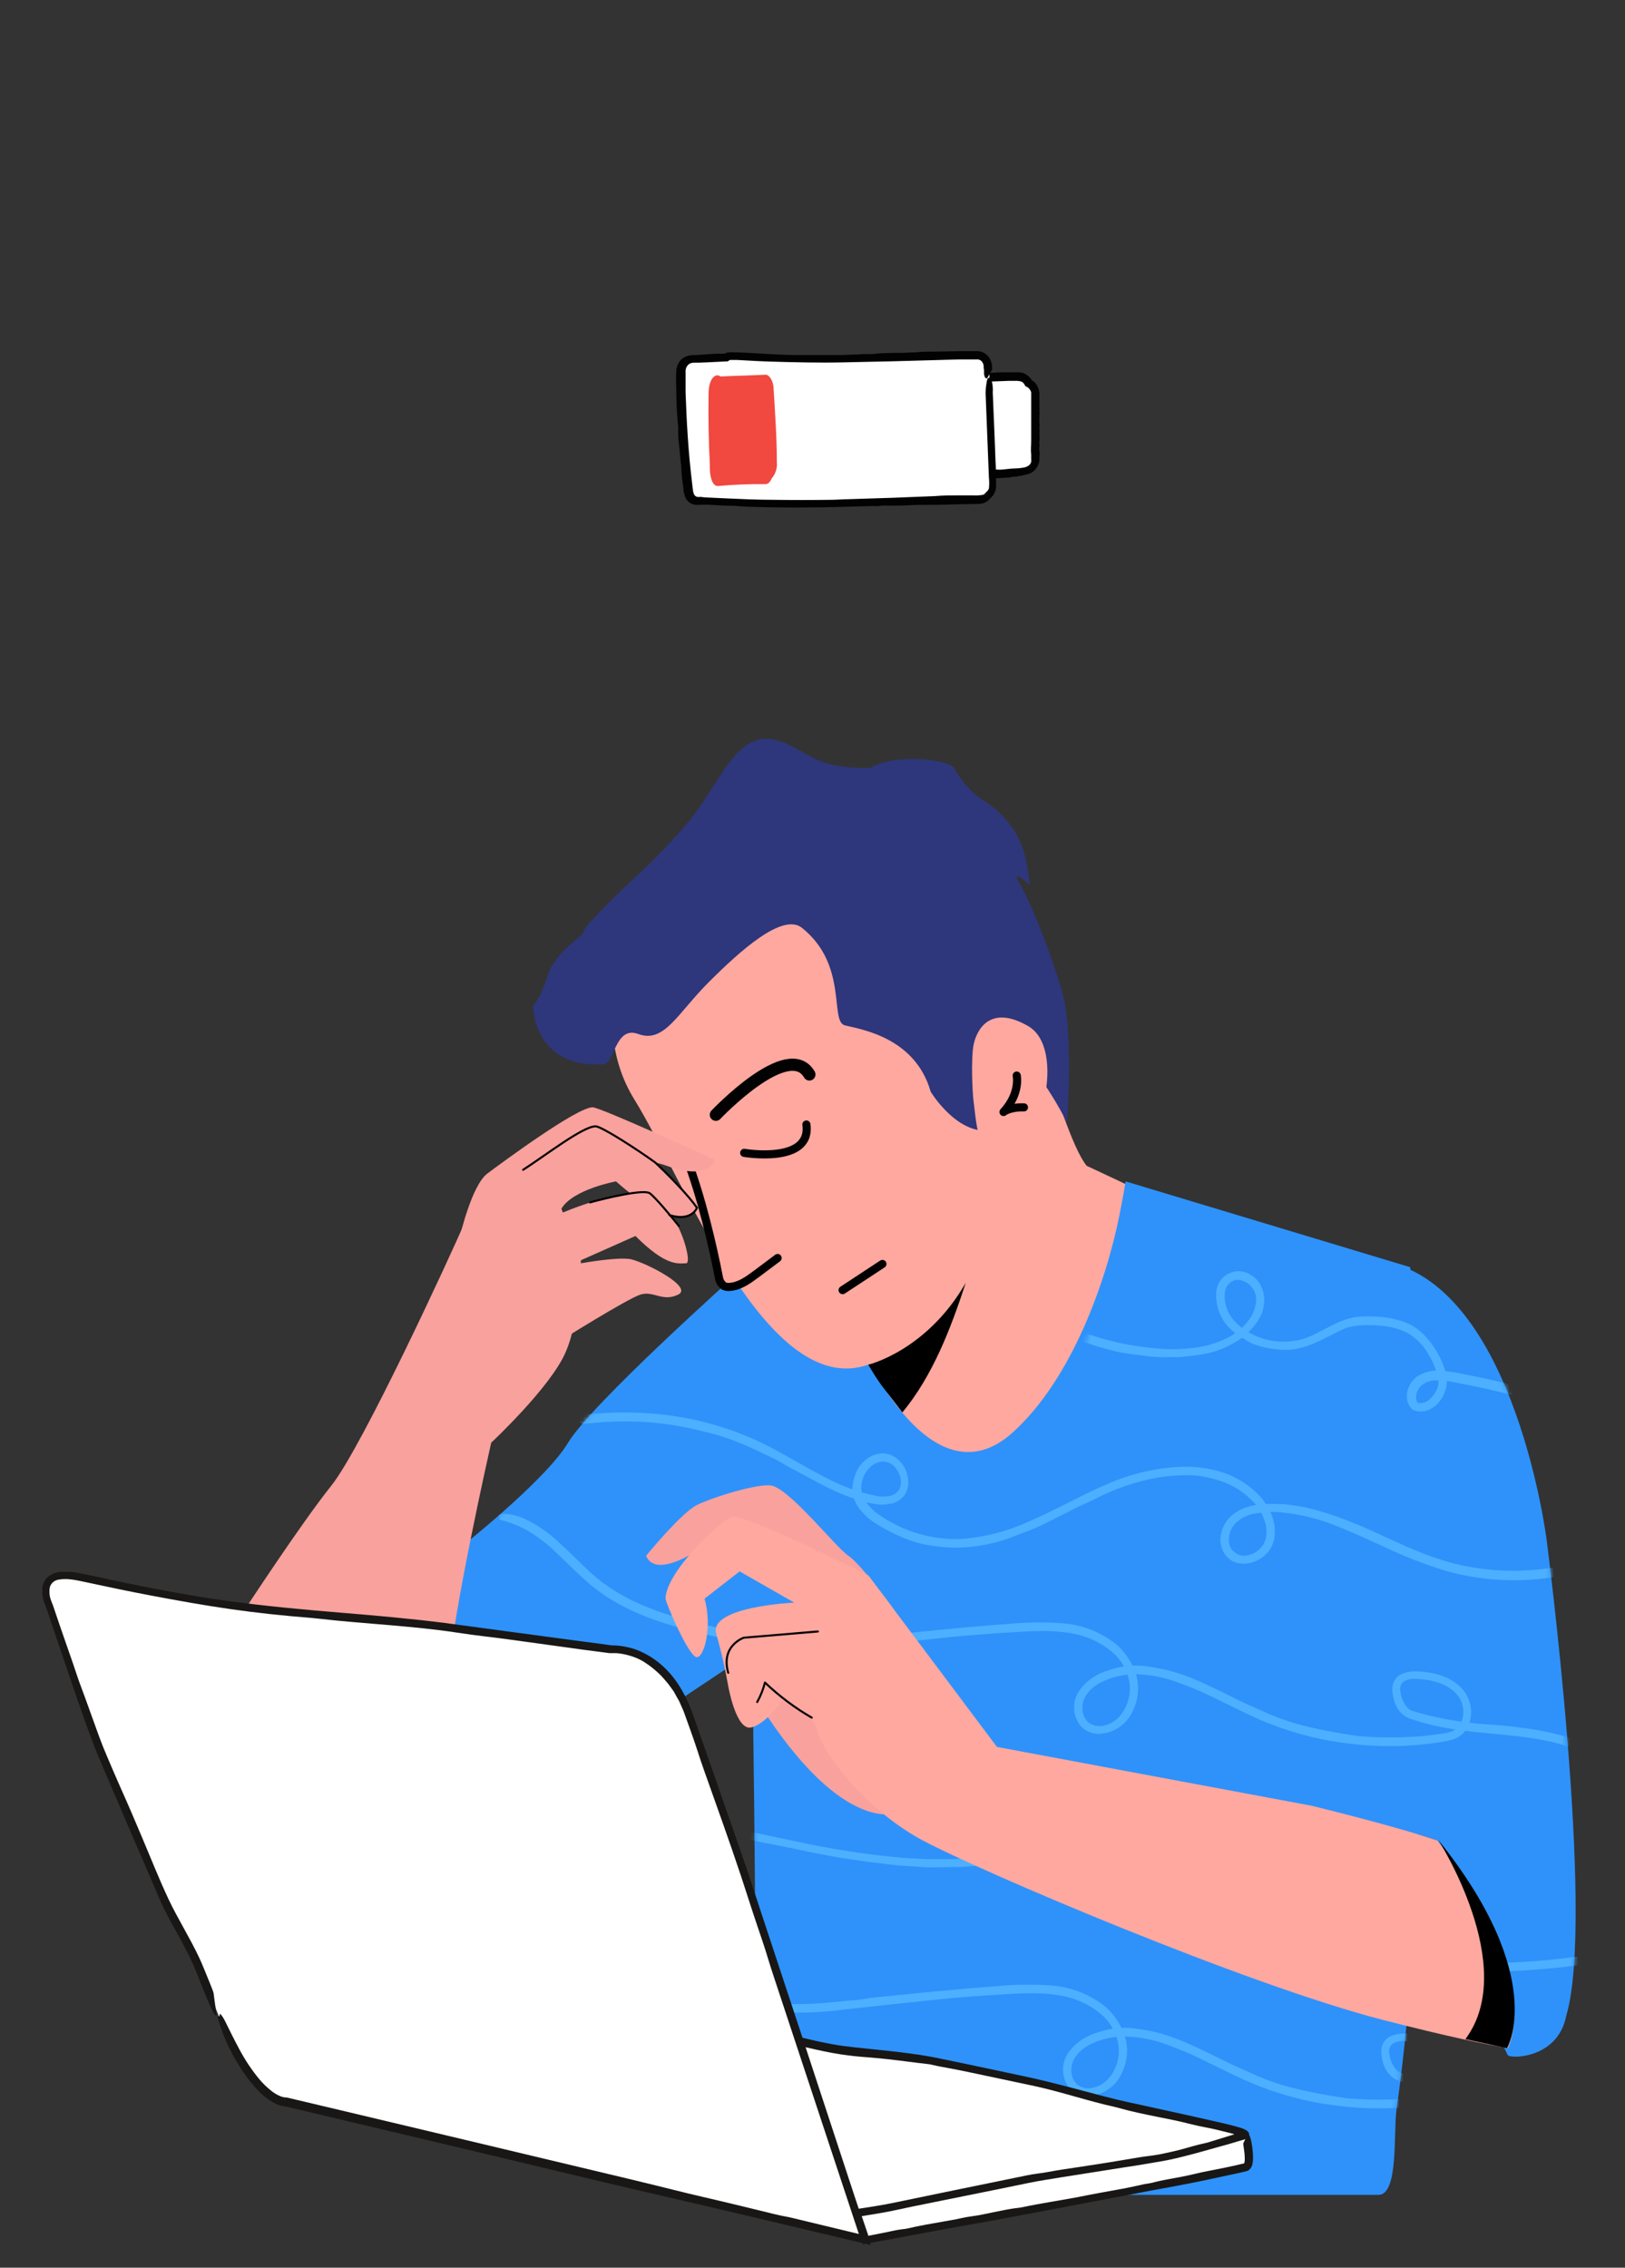 <svg width="400" height="558" viewBox="0 0 400 558" fill="none" xmlns="http://www.w3.org/2000/svg">
<rect x="0" y="0" width="400" height="558" fill="#333333" stroke="none"/>
<path d="M267.478 286.862L281.797 293.58L262.584 390.145H228.437L198.735 333.033L267.478 286.862Z" fill="#FFA89F"/>
<path d="M277.074 290.701C277.074 290.701 276.579 293.893 275.56 298.987C272.329 315.15 263.895 339.285 249.3 352.465C229.147 370.699 212.122 331.488 212.122 331.488L181.105 313.734C181.105 313.734 145.596 345.404 139.838 355.001C134.08 364.598 112.006 381.872 112.006 381.872L110.087 430.817C110.087 430.817 96.651 452.89 82.256 453.85C84.822 456.144 87.955 457.71 91.33 458.385C94.705 459.06 98.199 458.819 101.45 457.689C112.966 453.85 142.717 434.656 145.596 432.736C148.475 430.817 185.127 406.388 185.127 406.388C185.127 406.388 187.046 518.97 185.127 540.083C185.127 540.083 320.159 540.083 339.322 540.083C344.329 540.083 342.966 524.606 343.752 519.138C354.999 440.9 347.132 311.815 347.132 311.815L286.735 293.613L277.074 290.701Z" fill="#2E92FA"/>
<path d="M303.946 389.55C303.946 389.55 299.147 309.895 335.616 309.895C372.084 309.895 380.722 378.993 380.722 378.993C380.722 378.993 392.8 471.899 385.52 496.076C383.441 506.659 371.627 506.659 371.125 505.673C361.28 486.347 380.767 491.062 353.85 452.89C339.455 448.091 314.503 442.333 314.503 442.333C314.503 442.333 307.785 421.22 303.946 389.55Z" fill="#2E92FA"/>
<mask id="mask0" style="mask-type:alpha" maskUnits="userSpaceOnUse" x="82" y="290" width="306" height="251">
<path d="M277.074 290.701C277.074 290.701 275.594 293.193 275.106 301.215C271.575 318.198 263.2 351.036 249.243 363.638C229.09 381.872 212.122 331.488 212.122 331.488L181.105 313.734C181.105 313.734 145.596 345.404 139.838 355.001C134.08 364.598 112.006 381.872 112.006 381.872L110.087 430.817C110.087 430.817 96.651 452.89 82.256 453.85C84.822 456.144 87.955 457.71 91.33 458.385C94.705 459.06 98.199 458.819 101.45 457.689C112.966 453.85 142.717 434.656 145.596 432.736C148.475 430.817 187.803 403.714 187.803 403.714C187.803 403.714 184.818 487.774 182.899 508.888C182.899 508.888 226.641 538.472 257.322 539.637C304.253 541.42 340.659 539.637 340.659 539.637L356.256 424.66L347.132 311.815L286.289 293.478L277.074 290.701Z" fill="#2E92FA"/>
<path d="M303.946 389.55C303.946 389.55 299.147 309.895 335.616 309.895C372.084 309.895 380.722 378.993 380.722 378.993C380.722 378.993 392.238 481.681 385.52 496.076C378.802 510.472 371.125 505.673 371.125 505.673C371.125 505.673 368.246 457.688 353.85 452.89C339.455 448.091 314.503 442.333 314.503 442.333C314.503 442.333 307.785 421.22 303.946 389.55Z" fill="#2E92FA"/>
</mask>
<g mask="url(#mask0)">
<path d="M398.956 381.856C398.9 381.722 398.865 381.579 398.851 381.434C398.851 381.184 397.517 381.578 396.106 382C395.242 382.192 394.091 382.624 391.836 383.363C381.683 386.77 370.81 387.432 360.319 385.282C354.033 383.987 348.006 381.443 342.152 378.718C338.985 377.259 335.674 375.743 332.795 374.601C330.241 373.559 327.637 372.646 324.993 371.866C322.331 371.063 319.6 370.514 316.835 370.225L315.664 370.1H314.494C313.707 370.1 312.929 370.013 312.133 370.052C310.51 370.069 308.897 370.298 307.334 370.733C305.696 371.177 304.187 372.003 302.929 373.142C301.653 374.358 300.805 375.953 300.511 377.691C300.298 378.894 300.42 380.133 300.866 381.271C301.333 382.512 302.242 383.537 303.419 384.15C304.515 384.692 305.748 384.893 306.96 384.726C308.123 384.579 309.24 384.179 310.232 383.555C311.24 382.935 312.091 382.091 312.718 381.088C313.314 380.07 313.677 378.933 313.783 377.758C313.943 375.498 313.432 373.242 312.315 371.271C311.796 370.304 311.179 369.394 310.472 368.555C309.751 367.744 308.975 366.984 308.15 366.28C305.722 364.274 302.896 362.805 299.858 361.971C296.863 361.164 293.764 360.815 290.664 360.935C284.537 361.205 278.512 362.601 272.891 365.052C271.749 365.541 270.607 366.011 269.503 366.549C264.138 369.082 258.946 371.904 253.639 374.226C248.408 376.668 242.788 378.172 237.036 378.67C232.244 378.919 227.455 378.117 223.006 376.319C220.794 375.426 218.683 374.3 216.71 372.96C214.784 371.782 213.264 370.044 212.353 367.979C211.943 366.81 211.906 365.542 212.247 364.351C212.556 363.126 213.193 362.007 214.09 361.117C214.911 360.253 216.029 359.732 217.219 359.658C217.777 359.63 218.335 359.728 218.85 359.945C219.366 360.163 219.825 360.495 220.194 360.916C221.595 362.336 222.238 364.821 221.384 366.424C221.158 366.827 220.851 367.179 220.483 367.458C220.115 367.737 219.693 367.937 219.244 368.046C218.197 368.298 217.11 368.337 216.048 368.161C211.341 367.236 206.808 365.581 202.612 363.257C196.758 360.253 191.096 356.539 184.762 353.795C176.529 350.259 167.739 348.199 158.792 347.71C154.333 347.456 149.862 347.533 145.414 347.94C143.738 347.989 142.079 348.287 140.491 348.823C140.059 349.102 140.001 349.332 140.491 349.457C141.451 349.697 142.41 349.936 143.159 350.215C143.658 350.407 143.514 350.397 147.122 350.032L148.927 349.898C152.123 349.727 155.327 349.727 158.523 349.898C161.746 350.089 164.952 350.493 168.12 351.107C170.606 351.606 173.226 352.23 175.414 352.796C176.278 352.998 177.103 353.276 177.929 353.535C178.754 353.795 179.589 354.092 180.433 354.418C184.09 355.762 187.756 357.614 190.99 359.169C191.22 359.274 191.844 359.62 192.094 359.774C193.552 360.676 194.886 361.347 196.259 362.096L201.873 365.1C204.616 366.577 207.476 367.826 210.424 368.833C211.923 369.324 213.452 369.718 215.002 370.013C216.638 370.367 218.337 370.308 219.944 369.841C221.063 369.482 222.035 368.772 222.718 367.816C223.336 366.84 223.638 365.697 223.581 364.543C223.546 363.439 223.271 362.356 222.773 361.37C222.276 360.383 221.569 359.518 220.702 358.833C219.79 358.107 218.671 357.69 217.507 357.643C216.366 357.617 215.238 357.888 214.234 358.43C212.295 359.542 210.876 361.378 210.29 363.535C210.158 363.99 210.053 364.451 209.973 364.917C209.78 365.867 209.78 366.846 209.973 367.796C210.072 368.294 210.214 368.782 210.395 369.255C210.589 369.715 210.82 370.158 211.086 370.58C212.153 372.182 213.534 373.55 215.146 374.601C217.909 376.416 220.875 377.901 223.984 379.025C225.422 379.555 226.907 379.947 228.418 380.196C230.614 380.587 232.838 380.802 235.069 380.839C240.343 380.814 245.561 379.751 250.424 377.71C251.029 377.47 251.547 377.278 251.998 377.125C254.052 376.389 256.052 375.514 257.987 374.505C260.059 373.439 262.046 372.509 263.812 371.568C266.038 370.397 267.334 369.946 269.273 368.986C274.098 366.455 279.273 364.653 284.628 363.641C287.663 363.117 290.745 362.918 293.822 363.046C294.79 363.099 295.752 363.228 296.701 363.43C297.536 363.679 298.62 363.804 299.58 364.159C301.42 364.687 303.177 365.468 304.801 366.482L305.962 367.307L306.547 367.729L307.065 368.209L308.121 369.169C308.459 369.501 308.779 369.85 309.081 370.215C310.264 371.638 311.107 373.312 311.547 375.109C311.754 375.973 311.809 376.866 311.71 377.749C311.636 378.594 311.37 379.411 310.933 380.138C310.43 380.905 309.757 381.545 308.966 382.009C308.176 382.474 307.289 382.75 306.375 382.816C305.496 382.83 304.639 382.542 303.946 382C303.612 381.755 303.32 381.457 303.083 381.117C302.862 380.759 302.694 380.371 302.584 379.965C302.413 379.066 302.456 378.138 302.709 377.258C302.962 376.378 303.419 375.57 304.042 374.898C305.447 373.538 307.249 372.66 309.186 372.393C309.839 372.269 310.847 372.192 311.202 372.125C312.437 371.959 313.69 371.959 314.925 372.125C315.559 372.125 316.221 372.269 316.845 372.326C317.469 372.384 318.179 372.47 318.764 372.605C321.71 373.087 324.602 373.852 327.401 374.889C331.528 376.434 335.684 378.334 339.878 380.234C345.164 382.802 350.645 384.949 356.269 386.655C363.038 388.497 370.068 389.188 377.066 388.699C379.94 388.481 382.796 388.074 385.617 387.48C388.426 386.869 391.193 386.073 393.899 385.1C397.565 383.727 398.256 383.267 398.956 382.701C399.657 382.134 399.206 382 398.956 381.856Z" fill="#4DAFFF"/>
<path d="M381.538 344.512C381.584 344.374 381.639 344.24 381.701 344.109C381.826 343.917 381.135 343.514 380.387 343.101C379.626 342.706 378.821 342.407 377.987 342.208C372.12 340.635 366.209 339.272 360.252 338.12C358.413 337.721 356.551 337.443 354.676 337.285C352.587 337.08 350.491 337.606 348.745 338.773C347.806 339.504 347.085 340.481 346.663 341.594C346.229 342.69 346.175 343.9 346.509 345.03C346.669 345.518 346.916 345.974 347.239 346.374C347.632 347.084 348.525 347.141 348.88 347.266C349.833 347.413 350.809 347.296 351.701 346.93C353.32 346.175 354.614 344.864 355.348 343.235C355.76 342.357 356.023 341.417 356.125 340.452C356.125 340.203 356.125 339.963 356.125 339.713V338.965C356.063 338.48 355.96 338.002 355.818 337.535C355.314 335.827 354.605 334.187 353.707 332.65C353.085 331.591 352.376 330.586 351.586 329.646C350.818 328.696 349.942 327.839 348.976 327.093C347.986 326.352 346.898 325.755 345.741 325.318C343.486 324.51 341.12 324.057 338.726 323.974C337.862 323.926 337.008 323.917 336.154 323.926L334.868 323.974C334.415 323.998 333.963 324.046 333.515 324.118C331.773 324.438 330.086 325.007 328.505 325.807C325.425 327.304 322.661 329.118 319.599 329.761C318.967 329.901 318.325 329.997 317.68 330.049C314.583 330.377 311.455 329.845 308.64 328.514C307.248 327.856 305.956 327.007 304.801 325.99L303.975 325.193C303.726 324.928 303.492 324.649 303.275 324.358C302.841 323.76 302.475 323.116 302.181 322.439C301.689 321.306 301.438 320.084 301.442 318.849C301.446 318.273 301.536 317.7 301.711 317.151C301.884 316.661 302.162 316.216 302.526 315.846C302.68 315.634 302.929 315.548 303.112 315.375C303.34 315.261 303.574 315.158 303.812 315.068C304.297 314.919 304.811 314.89 305.309 314.982C306.399 315.226 307.375 315.827 308.083 316.69C308.516 317.201 308.837 317.798 309.025 318.441C309.214 319.084 309.265 319.759 309.177 320.423C309.009 321.847 308.502 323.209 307.699 324.396C306.242 326.507 304.256 328.198 301.941 329.301C299.586 330.447 297.067 331.218 294.474 331.585C290.857 332.09 287.189 332.126 283.563 331.69C278.763 331.228 274.025 330.263 269.426 328.811C267.118 328.075 264.872 327.157 262.708 326.066C261.288 325.347 260.52 324.972 260.204 325.04C259.887 325.107 259.724 325.27 259.868 325.586C260.136 326.153 260.415 326.728 260.607 327.266C260.731 327.611 260.655 327.583 262.526 328.475L263.486 328.898C266.903 330.344 270.434 331.506 274.042 332.372C275.432 332.738 276.847 333.004 278.275 333.168C279.282 333.274 280.242 333.437 281.269 333.562C283.455 333.905 285.67 334.034 287.881 333.946C288.025 333.946 288.428 333.946 288.591 333.946C289.498 333.997 290.407 333.964 291.307 333.85C292.488 333.734 293.63 333.61 294.877 333.418C298.408 333.004 301.794 331.779 304.772 329.838C306.719 328.579 308.38 326.924 309.647 324.982C310.336 323.98 310.81 322.846 311.038 321.652C311.266 320.457 311.243 319.229 310.972 318.043C310.914 317.794 310.78 317.448 310.741 317.247C310.376 316.158 309.732 315.183 308.874 314.421C308.015 313.658 306.971 313.133 305.847 312.899C304.77 312.688 303.654 312.826 302.661 313.293C301.652 313.726 300.798 314.455 300.213 315.385C299.692 316.219 299.398 317.175 299.359 318.158C299.306 319.495 299.474 320.831 299.858 322.112C300.311 323.629 301.079 325.032 302.114 326.23C303.13 327.363 304.315 328.334 305.626 329.109C305.915 329.258 306.191 329.432 306.451 329.627C307.509 330.333 308.676 330.859 309.906 331.182C311.122 331.564 312.372 331.824 313.64 331.959C314.812 332.129 315.997 332.2 317.181 332.17C318.799 332.039 320.392 331.696 321.922 331.153C323.41 330.604 324.862 329.963 326.269 329.233C327.843 328.427 329.379 327.65 330.914 326.949C331.396 326.735 331.902 326.58 332.421 326.489C332.891 326.412 333.381 326.287 333.966 326.201C335.024 326.091 336.088 326.046 337.152 326.066C338.236 326.075 339.319 326.143 340.396 326.268C342.496 326.461 344.543 327.04 346.432 327.976C348.385 329.108 350.032 330.699 351.231 332.611C351.86 333.576 352.409 334.59 352.872 335.644C353.093 336.172 353.304 336.709 353.486 337.256C353.587 337.524 353.673 337.796 353.745 338.072C353.833 338.325 353.897 338.585 353.937 338.85C354.024 339.157 353.937 339.656 354.052 339.809C354.138 340.424 354.045 341.051 353.784 341.614C353.548 342.226 353.225 342.801 352.824 343.322C351.979 344.492 350.732 345.404 349.513 345.241C349.407 345.241 349.292 345.241 349.187 345.241L348.928 345.155V345.097C348.9 345.055 348.877 345.01 348.86 344.963C348.646 344.601 348.543 344.184 348.563 343.763C348.608 342.765 349.014 341.817 349.705 341.095C350.688 340.175 351.986 339.663 353.333 339.665C354.859 339.631 356.383 339.782 357.872 340.116C361.605 340.827 365.338 341.594 369.043 342.477C372.104 343.207 375.137 343.926 378.15 344.752C380.204 345.318 380.636 345.433 381.164 345.318C381.692 345.203 381.548 344.78 381.538 344.512Z" fill="#4DAFFF"/>
<path d="M409.302 478.416C409.283 478.269 409.283 478.121 409.302 477.974C409.302 477.735 408.074 477.869 406.711 478.032C405.339 478.19 403.98 478.44 402.642 478.78C393.037 480.998 383.255 482.36 373.409 482.85C370.444 482.994 367.44 483.099 364.503 483.061C361.661 483.116 358.835 482.604 356.192 481.554C353.499 480.192 350.953 478.559 348.592 476.679C346.529 475.193 344.368 473.85 342.123 472.658C339.875 471.492 337.547 470.488 335.156 469.654C329.792 467.813 324.228 466.615 318.582 466.084C316.663 465.901 314.82 465.805 312.824 465.681C305.271 465.249 297.728 465.594 290.242 465.863C284.781 466.065 279.321 466.218 273.927 466.055C268.517 465.945 263.128 465.328 257.833 464.212C256.784 463.945 255.75 463.624 254.733 463.253C252.3 462.492 250.077 461.178 248.236 459.414C246.497 457.659 245.451 455.334 245.29 452.869C245.154 451.707 245.319 450.53 245.77 449.451C246.22 448.372 246.94 447.427 247.862 446.707C249.618 445.469 252.401 445.834 254.234 447.168C254.992 447.677 255.564 448.418 255.866 449.279C256.105 450.115 256.02 451.01 255.626 451.784C254.848 453.416 252.948 454.481 250.971 455.143C248.864 455.747 246.71 456.177 244.532 456.429C243.428 456.592 242.334 456.813 241.221 456.938L237.862 457.207L235.942 457.37C235.286 457.44 234.626 457.472 233.965 457.466H228.025C227.372 457.466 226.71 457.389 226.058 457.36L222.132 457.139C213.224 456.342 204.377 454.973 195.645 453.041C189.675 451.842 183.687 450.479 177.65 449.203C169.738 447.44 161.726 446.158 153.658 445.364L150.625 445.066L147.574 444.903C145.549 444.788 143.524 444.615 141.499 444.644C138.811 444.644 137.353 444.644 136.95 444.874C136.547 445.105 136.451 445.297 136.95 445.508C137.794 445.892 138.629 446.266 139.282 446.65C139.723 446.899 139.589 446.909 142.919 446.88C143.472 446.851 144.026 446.851 144.579 446.88C147.545 447.082 150.481 447.111 153.418 447.475L157.833 447.926L162.266 448.598C164.579 448.924 167.065 449.394 169.099 449.673C170.712 449.894 172.257 450.191 173.898 450.537C177.43 451.237 181.124 452.13 184.387 452.629C184.618 452.629 185.261 452.811 185.52 452.878C187.036 453.291 188.399 453.492 189.791 453.771L195.482 454.903L199.599 455.786L203.764 456.573C206.528 457.12 209.32 457.533 212.103 457.917C213.908 458.214 215.722 458.377 217.507 458.598C219.292 458.819 221.077 459.059 222.871 459.145C224.666 459.231 226.461 459.424 228.265 459.481C230.069 459.539 231.902 459.481 233.735 459.433C234.09 459.433 234.618 459.433 234.916 459.433C236.413 459.433 238.054 459.308 239.714 459.184C240.539 459.107 241.374 459.078 242.2 458.953L244.618 458.531L248.994 457.744C250.507 457.43 251.985 456.97 253.409 456.372C254.093 456.083 254.738 455.708 255.328 455.258C255.959 454.793 256.508 454.226 256.95 453.579C257.631 452.582 258.02 451.416 258.073 450.21C258.077 449.005 257.678 447.833 256.941 446.88C256.102 445.806 254.992 444.975 253.726 444.471C252.481 443.945 251.127 443.735 249.781 443.857C248.386 443.972 247.068 444.542 246.029 445.479C245.055 446.375 244.325 447.505 243.908 448.761C243.716 449.395 243.562 449.913 243.466 450.383C243.212 451.504 243.167 452.662 243.332 453.8C243.494 454.789 243.774 455.756 244.167 456.679C244.612 457.703 245.179 458.67 245.856 459.558C246.487 460.367 247.216 461.095 248.025 461.727C248.827 462.356 249.667 462.936 250.539 463.464C251.328 463.952 252.16 464.367 253.025 464.702C255.449 465.592 257.957 466.235 260.511 466.621C263.035 467.024 265.578 467.351 268.14 467.581C271.019 467.83 273.898 468.003 276.854 467.965C277.814 467.965 278.774 467.965 279.628 468.022C280.482 468.08 281.451 468.022 282.44 468.022C289.82 467.898 297.162 467.456 304.513 467.389C312.365 467.164 320.215 467.893 327.891 469.558C328.524 469.683 329.446 469.971 329.81 470.009C330.345 470.079 330.875 470.188 331.394 470.335C331.95 470.508 332.546 470.719 333.16 470.93C334.263 471.305 335.482 471.756 336.576 472.187C339.106 473.178 341.54 474.396 343.851 475.825C347.219 477.907 350.271 480.873 354.235 482.926C356.76 484.186 359.517 484.911 362.335 485.057C365.089 485.249 367.747 485.163 370.425 485.057C376.745 484.87 383.051 484.332 389.312 483.445C394.475 482.715 399.561 481.698 404.667 480.508C408.103 479.683 408.793 479.443 409.465 479.001C410.137 478.56 409.513 478.627 409.302 478.416Z" fill="#4DAFFF"/>
<path d="M123.034 373.335C123.018 373.481 122.979 373.624 122.918 373.758C122.784 374.007 124.291 374.199 125.798 374.784C127.297 375.334 128.748 376.009 130.135 376.8C132.651 378.324 134.98 380.138 137.074 382.203C139.262 384.238 141.383 386.416 143.667 388.479C145.95 390.583 148.45 392.44 151.124 394.017C153.795 395.572 156.591 396.901 159.483 397.99C166.431 400.629 173.706 402.174 180.74 403.796C184.462 404.69 188.234 405.36 192.036 405.802C198.166 406.333 204.336 406.185 210.433 405.36C217.209 404.593 223.984 403.882 230.769 403.172C233.092 402.932 235.299 402.683 237.756 402.481C242.305 402.091 246.86 401.771 251.422 401.522C255.961 401.262 260.501 401.157 264.858 402.136C267.983 402.799 270.907 404.194 273.389 406.205C275.846 408.137 277.496 410.915 278.015 413.998C278.236 415.506 278.125 417.044 277.689 418.505C277.253 419.965 276.503 421.313 275.491 422.453C274.492 423.539 273.181 424.29 271.739 424.602C271.081 424.769 270.394 424.785 269.729 424.648C269.064 424.512 268.439 424.227 267.9 423.815C267.091 423.061 266.586 422.037 266.48 420.936C266.395 420.243 266.438 419.541 266.604 418.863C266.776 418.176 267.072 417.525 267.478 416.944C268.352 415.741 269.491 414.756 270.808 414.065C273.593 412.645 276.685 411.933 279.81 411.992C282.989 412.08 286.136 412.659 289.138 413.71C292.203 414.757 295.2 415.994 298.111 417.414C303.073 419.756 307.948 422.414 313.198 424.401C315.807 425.405 318.469 426.263 321.173 426.973C323.888 427.706 326.644 428.276 329.426 428.681C335.945 429.703 342.564 429.932 349.138 429.362C350.52 429.209 351.912 429.084 353.294 428.863C354.718 428.701 356.129 428.438 357.517 428.076C358.316 427.84 359.061 427.446 359.705 426.917C360.35 426.388 360.882 425.734 361.269 424.996C361.993 423.558 362.27 421.938 362.066 420.341C361.888 418.76 361.277 417.259 360.3 416.003C359.324 414.808 358.112 413.828 356.739 413.124C355.419 412.462 354.014 411.984 352.564 411.704C351.138 411.406 349.684 411.258 348.227 411.262C347.132 411.256 346.047 411.475 345.04 411.906C344.453 412.172 343.939 412.577 343.543 413.086C343.142 413.61 342.881 414.228 342.785 414.88C342.708 415.447 342.708 416.022 342.785 416.589C342.845 417.103 342.938 417.613 343.064 418.115C343.329 419.18 343.809 420.179 344.474 421.051C345.2 421.935 346.157 422.599 347.238 422.971C348.198 423.278 349.071 423.575 350.002 423.825C351.845 424.353 353.716 424.785 355.588 425.13C365.434 426.963 375.357 426.608 384.647 429.334C389.281 430.54 393.589 432.763 397.258 435.84C399.58 437.913 400.482 439.353 400.952 439.583C401.423 439.813 401.672 439.842 401.519 439.276C401.365 438.71 401.221 438.23 401.077 437.731C400.933 437.232 400.741 436.771 400.607 436.33C400.536 436.006 400.369 435.712 400.127 435.485C399.265 434.579 398.328 433.747 397.325 433C396.739 432.597 396.183 432.155 395.569 431.79C392.39 429.79 388.933 428.27 385.309 427.28C381.73 426.292 378.083 425.567 374.398 425.111C371.518 424.718 368.476 424.458 365.924 424.286C363.947 424.161 362.027 423.95 360.031 423.691C357.862 423.403 355.664 423.019 353.534 422.539C352.478 422.299 351.422 422.05 350.405 421.771C349.897 421.647 349.446 421.502 348.898 421.358C348.351 421.214 347.939 421.09 347.526 420.955C347.175 420.8 346.851 420.59 346.566 420.332C345.494 419.174 344.838 417.691 344.705 416.119C344.6 415.692 344.62 415.244 344.763 414.829C344.906 414.414 345.165 414.048 345.511 413.777C346.427 413.263 347.476 413.032 348.524 413.115C351.768 413.22 355.242 413.969 357.651 415.994C358.247 416.485 358.765 417.065 359.186 417.712C359.593 418.359 359.879 419.074 360.031 419.823C360.386 421.31 360.188 422.876 359.474 424.228C359 425.042 358.267 425.673 357.392 426.023C356.402 426.355 355.379 426.574 354.34 426.675C352.2 426.992 350.05 427.241 347.9 427.357C343.565 427.62 339.217 427.582 334.887 427.241C334.465 427.241 333.831 427.126 333.486 427.069C329.935 426.522 325.808 425.831 322.056 424.909C318.604 424.108 315.231 422.996 311.979 421.589C310.789 421.032 308.706 420.121 307.488 419.574C305.136 418.547 303.188 417.51 300.962 416.416C295.827 413.921 290.405 411.31 284.647 410.418C283.927 410.264 283.303 410.207 282.727 410.111C281.422 409.883 280.097 409.796 278.773 409.852L276.854 410.025C276.259 410.111 275.712 410.245 275.27 410.332L274.311 410.543L273.351 410.85C272.727 411.071 272.094 411.215 271.508 411.474C270.347 411.935 269.256 412.555 268.265 413.316C267.228 414.095 266.329 415.042 265.606 416.119C264.909 417.151 264.495 418.349 264.407 419.593C264.258 421.395 264.8 423.185 265.923 424.602C266.527 425.313 267.294 425.866 268.159 426.215C269.002 426.542 269.904 426.689 270.808 426.646C272.53 426.519 274.187 425.93 275.602 424.94C277.018 423.95 278.14 422.597 278.85 421.023C279.701 419.303 280.144 417.409 280.144 415.49C280.144 413.571 279.701 411.677 278.85 409.957C278.296 408.889 277.654 407.868 276.931 406.906C276.193 405.937 275.335 405.067 274.378 404.314C270.621 401.449 266.107 399.748 261.393 399.42C256.853 399.11 252.294 399.181 247.766 399.631C238.073 400.322 228.437 401.339 218.802 402.309C218.005 402.395 216.806 402.501 216.403 402.587C214.988 402.85 213.559 403.026 212.122 403.115L207.621 403.547C204.288 403.904 200.935 404.057 197.583 404.007C192.575 403.736 187.601 403.027 182.717 401.886C176.393 400.476 170.049 399.141 163.965 397.155C156.777 394.832 149.953 391.454 144.56 386.186C142.285 384.055 140.078 381.8 137.707 379.65C135.339 377.397 132.655 375.5 129.742 374.017L128.331 373.393L127.132 373.009C126.558 372.831 125.97 372.699 125.375 372.616L124.752 372.52H124.243C123.966 372.524 123.69 372.55 123.418 372.596C122.381 372.769 122.89 373.067 123.034 373.335Z" fill="#4DAFFF"/>
<path d="M120.313 462.465C120.298 462.611 120.259 462.754 120.198 462.887C120.064 463.137 121.571 463.329 123.077 463.914C124.577 464.464 126.028 465.138 127.415 465.93C129.931 467.454 132.259 469.268 134.354 471.333C136.542 473.367 138.663 475.546 140.947 477.609C143.23 479.713 145.73 481.569 148.404 483.147C151.075 484.702 153.871 486.031 156.763 487.12C163.711 489.759 170.985 491.304 178.02 492.926C181.742 493.82 185.514 494.49 189.316 494.932C195.446 495.463 201.616 495.315 207.713 494.49C214.489 493.722 221.264 493.012 228.049 492.302C230.372 492.062 232.579 491.813 235.036 491.611C239.585 491.221 244.14 490.901 248.702 490.651C253.241 490.392 257.781 490.287 262.138 491.266C265.263 491.929 268.187 493.324 270.669 495.335C273.126 497.267 274.775 500.045 275.295 503.128C275.516 504.636 275.405 506.174 274.969 507.635C274.533 509.095 273.783 510.443 272.771 511.582C271.772 512.669 270.461 513.42 269.019 513.732C268.361 513.899 267.674 513.915 267.009 513.778C266.344 513.642 265.719 513.357 265.18 512.945C264.371 512.191 263.866 511.167 263.759 510.066C263.675 509.373 263.717 508.671 263.884 507.993C264.056 507.306 264.352 506.655 264.758 506.074C265.632 504.871 266.771 503.886 268.088 503.195C270.873 501.775 273.964 501.063 277.09 501.122C280.269 501.21 283.416 501.789 286.418 502.84C289.483 503.886 292.48 505.124 295.391 506.544C300.353 508.886 305.228 511.544 310.478 513.531C313.086 514.535 315.749 515.393 318.453 516.103C321.167 516.836 323.923 517.406 326.706 517.811C333.225 518.833 339.844 519.062 346.418 518.492C347.8 518.339 349.192 518.214 350.574 517.993C351.998 517.831 353.409 517.567 354.796 517.206C355.596 516.97 356.34 516.576 356.985 516.047C357.63 515.517 358.161 514.864 358.549 514.126C359.272 512.688 359.55 511.067 359.345 509.471C359.167 507.89 358.556 506.389 357.579 505.133C356.604 503.938 355.392 502.958 354.019 502.254C352.699 501.592 351.294 501.114 349.844 500.834C348.418 500.536 346.964 500.388 345.506 500.392C344.412 500.386 343.327 500.605 342.32 501.035C341.733 501.302 341.219 501.707 340.823 502.216C340.422 502.74 340.161 503.357 340.065 504.01C339.988 504.577 339.988 505.152 340.065 505.719C340.125 506.233 340.218 506.742 340.343 507.245C340.609 508.309 341.089 509.309 341.754 510.181C342.48 511.065 343.437 511.729 344.518 512.101C345.478 512.408 346.351 512.705 347.282 512.955C349.125 513.483 350.996 513.915 352.867 514.26C362.714 516.093 372.637 515.738 381.927 518.463C386.561 519.67 390.869 521.893 394.537 524.97C396.86 527.043 397.762 528.483 398.232 528.713C398.702 528.943 398.952 528.972 398.798 528.406C398.645 527.84 398.501 527.36 398.357 526.861C398.213 526.362 398.021 525.901 397.887 525.46C397.816 525.136 397.648 524.842 397.407 524.615C396.545 523.709 395.607 522.877 394.605 522.13C394.019 521.726 393.463 521.285 392.848 520.92C389.67 518.919 386.213 517.4 382.589 516.41C379.01 515.422 375.363 514.697 371.677 514.241C368.798 513.847 365.756 513.588 363.203 513.415C361.226 513.291 359.307 513.08 357.311 512.821C355.142 512.533 352.944 512.149 350.814 511.669C349.758 511.429 348.702 511.179 347.685 510.901C347.176 510.776 346.725 510.632 346.178 510.488C345.631 510.344 345.219 510.22 344.806 510.085C344.455 509.93 344.131 509.72 343.846 509.462C342.773 508.304 342.118 506.821 341.984 505.248C341.879 504.822 341.9 504.374 342.043 503.959C342.185 503.543 342.445 503.178 342.791 502.907C343.707 502.393 344.756 502.162 345.804 502.245C349.048 502.35 352.522 503.099 354.931 505.124C355.527 505.615 356.044 506.195 356.466 506.842C356.873 507.489 357.159 508.204 357.311 508.953C357.665 510.44 357.468 512.006 356.754 513.358C356.28 514.172 355.547 514.803 354.672 515.153C353.682 515.485 352.658 515.703 351.62 515.805C349.48 516.122 347.33 516.371 345.18 516.486C340.845 516.75 336.497 516.712 332.167 516.371C331.744 516.371 331.111 516.256 330.766 516.199C327.215 515.652 323.088 514.961 319.336 514.039C315.884 513.237 312.511 512.126 309.259 510.719C308.069 510.162 305.986 509.25 304.767 508.703C302.416 507.677 300.468 506.64 298.241 505.546C293.107 503.051 287.685 500.44 281.927 499.548C281.207 499.394 280.583 499.337 280.007 499.241C278.702 499.013 277.377 498.926 276.053 498.982L274.134 499.154C273.539 499.241 272.992 499.375 272.55 499.461L271.591 499.673L270.631 499.98C270.007 500.2 269.374 500.344 268.788 500.604C267.627 501.065 266.536 501.685 265.544 502.446C264.508 503.225 263.609 504.172 262.886 505.248C262.188 506.281 261.775 507.479 261.686 508.723C261.538 510.524 262.08 512.315 263.203 513.732C263.807 514.443 264.574 514.996 265.439 515.344C266.282 515.671 267.184 515.818 268.088 515.776C269.81 515.649 271.467 515.06 272.882 514.07C274.297 513.08 275.42 511.727 276.13 510.153C276.981 508.432 277.424 506.539 277.424 504.62C277.424 502.701 276.981 500.807 276.13 499.087C275.576 498.018 274.934 496.998 274.211 496.035C273.473 495.067 272.615 494.196 271.658 493.444C267.901 490.579 263.386 488.878 258.673 488.55C254.133 488.24 249.574 488.31 245.045 488.761C235.352 489.452 225.717 490.469 216.082 491.438C215.285 491.525 214.086 491.63 213.682 491.717C212.268 491.98 210.838 492.156 209.402 492.244L204.901 492.677C201.567 493.033 198.215 493.187 194.863 493.137C189.855 492.866 184.881 492.157 179.997 491.016C173.673 489.605 167.329 488.271 161.245 486.285C154.056 483.962 147.233 480.584 141.84 475.315C139.565 473.185 137.358 470.93 134.987 468.78C132.618 466.527 129.935 464.629 127.022 463.147L125.611 462.523L124.411 462.139C123.837 461.961 123.25 461.829 122.655 461.745L122.031 461.649H121.523C121.246 461.654 120.97 461.679 120.697 461.726C119.661 461.899 120.169 462.197 120.313 462.465Z" fill="#4DAFFF"/>
</g>
<path d="M267.477 286.862C263.869 282.304 260.02 268.954 256.441 259.511C245.884 231.679 226.69 194.251 197.899 201.929C169.108 209.606 156.632 226.881 156.632 226.881C156.632 226.881 143.676 250.394 156.152 270.547C168.628 290.701 188.782 344.444 213.734 335.807C217.41 334.53 225.308 339.473 224.291 342.169L267.477 286.862Z" fill="#FFA89F"/>
<path d="M207.411 317.46L217.215 311.019" stroke="black" stroke-width="2" stroke-linecap="round"/>
<path d="M242.526 278.225C250.424 278.225 251.499 259.443 255.002 263.829C257.912 267.761 260.481 271.935 262.679 276.305C262.679 276.305 264.263 253.81 261.556 244.424C258.85 235.038 254.042 222.562 251.163 217.764C248.284 212.965 253.437 217.764 253.437 217.764C253.437 217.764 253.082 210.086 250.203 205.288C248.101 201.724 245.13 198.752 241.566 196.65C238.804 194.6 236.513 191.982 234.848 188.973C233.888 187.053 220.529 185.134 214.253 188.973C214.253 188.973 205.904 189.337 200.702 186.756C195.5 184.174 189.742 179.376 183.984 183.215C178.226 187.053 175.347 195.691 167.669 204.328C159.992 212.965 156.153 215.844 151.354 220.643C146.556 225.441 143.677 228.32 143.677 229.28C143.677 230.24 136.556 234.319 134.838 239.952C133.12 245.585 131.201 247.514 131.201 247.514C131.201 247.514 131.201 262.869 148.475 261.91C151.354 261.747 151.354 252.313 157.113 254.434C163.504 256.785 166.709 249.434 174.387 241.756C182.065 234.078 192.621 224.482 197.42 228.32C208.859 237.476 204.138 251.353 207.976 252.313C211.815 253.272 225.251 255.192 229.09 268.628C229.09 268.628 234.848 278.225 242.526 278.225Z" fill="#2E367C"/>
<path d="M239.646 257.112C240.308 253.734 243.484 246.93 253.081 252.486C262.678 258.043 255.96 283.043 248.283 283.964C240.605 284.886 240.605 278.408 239.646 270.999C239.367 268.907 238.983 260.548 239.646 257.112Z" fill="#FFA89F"/>
<path d="M250.27 264.664C250.27 264.664 251.23 269.011 247.017 273.627C247.017 273.627 248.495 272.38 252.046 272.486" stroke="#020202" stroke-width="2" stroke-linecap="round" stroke-linejoin="round"/>
<path d="M199.233 264.394C194.04 255.481 176.214 274.306 176.214 274.306" stroke="#020202" stroke-width="3" stroke-linecap="round" stroke-linejoin="round"/>
<path d="M183.186 283.681C183.186 283.681 199.834 286.508 198.497 276.704" stroke="#020202" stroke-width="2" stroke-linecap="round" stroke-linejoin="round"/>
<path d="M169.083 285.172C172.649 294.531 175.463 306.563 176.989 314.499C177.136 315.261 177.555 315.944 178.169 316.418C178.616 316.646 179.121 316.733 179.619 316.668C182.047 316.505 184.158 314.988 186.106 313.53L191.413 309.556" fill="#FFA89F"/>
<path d="M169.083 285.172C172.649 294.531 175.463 306.563 176.989 314.499C177.136 315.261 177.555 315.944 178.169 316.418C178.616 316.646 179.121 316.733 179.619 316.668C182.047 316.505 184.158 314.988 186.106 313.53L191.413 309.556" stroke="black" stroke-width="2" stroke-linecap="round" stroke-linejoin="round"/>
<path d="M113.236 304.137C113.236 304.137 116.115 291.661 119.954 288.782C123.793 285.903 142.027 272.467 145.866 272.467C147.785 272.467 175.991 285.384 175.991 285.384C175.991 285.384 174.657 290.701 164.1 286.862C153.544 283.023 135.309 286.862 135.309 286.862L113.236 304.137Z" fill="#F9A19D"/>
<path d="M59.493 397.228C59.493 397.228 73.888 375.155 81.566 365.558C89.243 355.961 111.316 307.977 114.196 301.259C117.075 294.541 142.027 277.266 147.785 278.226C153.543 279.186 164.1 286.863 171.777 297.42C171.777 297.42 167.939 305.097 151.624 290.702C151.624 290.702 141.067 292.621 138.188 297.42L142.986 309.896C142.986 309.896 142.986 324.291 139.148 332.929C135.309 341.566 120.913 355.002 120.913 355.002C120.913 355.002 111.316 397.228 110.357 412.584C109.397 427.939 103.639 456.73 80.606 454.81C57.573 452.891 59.493 397.228 59.493 397.228Z" fill="#F9A19D"/>
<path d="M136.27 299.338C136.27 299.338 148.746 293.58 157.383 293.58C166.021 293.58 170.819 310.855 168.9 310.855C166.98 310.855 164.101 311.814 156.424 304.137L139.149 311.814L136.27 299.338Z" fill="#F9A19D"/>
<path d="M137.229 311.901C137.229 311.901 151.624 308.936 155.463 309.895C159.302 310.855 170.617 316.709 166.98 318.533C163.141 320.452 160.905 317.573 157.709 318.533C154.513 319.492 137.229 330.346 137.229 330.346V311.901Z" fill="#F9A19D"/>
<path d="M159.032 382.832C159.032 382.832 167.67 372.276 171.508 370.356C175.347 368.437 186.787 364.905 189.934 365.558C194.541 366.518 205.875 380.913 208.85 382.832C211.825 384.752 219.743 395.635 219.743 395.635L185.904 377.074L175.347 378.994C175.347 378.994 161.911 389.55 159.032 382.832Z" fill="#F9A19D"/>
<path d="M220.452 446.173C220.452 446.173 207.976 450.972 188.782 422.181C178.321 406.49 194.54 412.584 194.54 412.584L220.452 446.173Z" fill="#F9A19D"/>
<path fill-rule="evenodd" clip-rule="evenodd" d="M322.851 444.334L245.404 429.858L213.734 387.631C213.734 387.631 183.024 372.276 180.144 373.236C177.265 374.195 163.83 386.911 163.83 393.389C163.83 394.349 169.588 407.785 171.507 407.785C173.427 407.785 175.346 400.107 173.427 393.389L182.064 386.671L195.5 394.349C195.5 394.349 174.386 395.309 176.306 402.026C177.475 406.134 178.436 410.298 179.185 414.503C179.185 414.503 181.104 426.019 184.943 425.059C188.782 424.1 192.621 418.341 192.621 418.341C192.621 418.341 200.298 421.22 201.258 426.019C202.217 430.817 212.774 445.213 227.17 452.89C241.565 460.568 306.825 488.399 340.414 497.037C356.22 501.101 365.651 503.04 371.207 503.955C372.547 501.056 378.095 484.866 353.85 452.89C344.745 449.856 331.418 446.437 322.851 444.334ZM378.591 504.735C378.743 504.726 378.802 504.714 378.802 504.714L378.776 504.631C378.714 504.667 378.653 504.702 378.591 504.735Z" fill="#FFA89F"/>
<path d="M213.734 335.807C213.734 335.807 228.129 332.39 237.726 315.653C234.071 326.768 229.655 338.465 222.116 347.562C222.116 347.562 219.442 343.997 217.659 341.769C215.877 339.541 213.734 335.807 213.734 335.807Z" fill="black"/>
<g clip-path="url(#clip0)">
<path d="M306.54 525.333C306.54 525.333 308.483 532.864 306.54 533.355C299.409 535.137 212.953 551.181 212.953 551.181L210.101 542.508L306.54 525.333Z" fill="white"/>
<path d="M306.415 525.466C306.401 525.33 306.401 525.193 306.415 525.056C306.415 524.843 305.595 524.807 304.686 524.789C303.788 524.795 302.892 524.888 302.012 525.065L282.831 528.524C278.981 529.21 275.095 529.914 271.244 530.547C269.177 530.895 267.046 531.278 265.246 531.634C262.037 532.267 258.846 532.838 255.647 533.417L244.844 535.351C243.614 535.583 242.438 535.832 241.136 536.055L226.617 538.587L208.898 541.742L210.681 547.161L211.349 549.255L212.347 552.25L231.662 548.685C237.491 547.597 243.249 546.662 249.149 545.503L259.426 543.578L276.779 540.28C280.701 539.513 284.658 538.774 288.625 538.061C293.821 537.107 298.982 536.002 304.142 534.879L306.103 534.433L306.593 534.317C306.725 534.299 306.854 534.263 306.977 534.21C307.119 534.162 307.255 534.093 307.378 534.005C307.831 533.663 308.147 533.17 308.269 532.615C308.426 531.874 308.477 531.115 308.42 530.36C308.42 529.656 308.322 528.978 308.242 528.301C308.001 526.518 307.698 525.627 307.467 525.36C307.235 525.092 307.003 525.119 306.878 525.466C306.685 526.05 306.444 526.617 306.157 527.16C305.96 527.481 306.005 527.401 306.29 529.495C306.335 529.843 306.37 530.19 306.379 530.52C306.416 530.944 306.416 531.371 306.379 531.795C306.361 531.959 306.325 532.12 306.272 532.276C306.272 532.356 306.272 532.276 306.272 532.33C306.272 532.383 306.272 532.33 306.272 532.33L305.969 532.401L305.265 532.561L303.866 532.891C301.967 533.301 300.06 533.711 298.117 534.068C296.602 534.353 295.006 534.691 293.66 535.03C292.627 535.289 291.602 535.476 290.532 535.69C288.215 536.144 285.746 536.51 283.66 537.098C283.417 537.161 283.17 537.209 282.92 537.241C281.976 537.376 281.038 537.56 280.113 537.793C278.892 538.061 277.706 538.328 276.396 538.56C272.831 539.202 269.141 539.861 265.549 540.592C260.87 541.483 256.324 542.134 251.645 543.123C251.422 543.177 251.083 543.221 250.896 543.248C248.944 543.444 246.707 543.917 244.657 544.335C242.607 544.754 240.976 545.138 238.988 545.387C238.284 545.476 237.063 545.699 236.368 545.868C235.013 546.189 233.836 546.35 232.535 546.59C229.523 547.125 226.421 547.642 223.497 548.328C223.176 548.41 222.848 548.463 222.517 548.489C221.233 548.64 219.959 548.869 218.702 549.175C217.347 549.478 216.028 549.683 214.879 549.933C214.513 550.022 214.085 550.093 213.871 550.129H213.684V549.977C213.684 549.977 213.684 549.977 213.684 549.933L213.622 549.737C213.577 549.603 213.533 549.469 213.479 549.327C213.078 548.141 212.668 546.965 212.267 545.761L211.376 543.15L212.748 542.918C214.602 542.615 216.465 542.33 218.328 541.92C218.917 541.8 219.512 541.711 220.111 541.653C220.645 541.608 221.287 541.492 221.893 541.376L236.154 538.854C241.27 537.962 246.368 536.982 251.493 536.18C251.922 536.124 252.348 536.044 252.768 535.939C253.508 535.711 254.269 535.562 255.04 535.494C255.816 535.387 256.663 535.217 257.438 535.093C259.221 534.807 261.003 534.388 262.786 534.139C265.46 533.756 268.134 533.248 270.852 532.784L281.138 531.002L293.286 528.853L303.269 527.071C305.533 526.67 305.996 526.563 306.468 526.242C306.941 525.921 306.54 525.68 306.415 525.466Z" fill="#181716"/>
<path d="M183.54 497.702C183.54 497.702 189.833 501.018 204.04 503.941C210.823 505.341 222.659 505.804 230.779 507.506C235.236 508.398 247.625 511 252.17 511.963C261.386 513.924 268.668 516.321 277.127 518.202C297.466 522.721 306.86 524.37 306.54 525.332C306.54 525.332 293.01 529.504 286.931 530.68C281.922 531.652 258.962 535.056 253.953 536.028C244.059 537.944 229.086 541.242 219.192 543.158C212.552 544.442 196.018 546.724 196.018 546.724L168.388 503.05L183.54 497.702Z" fill="white"/>
<path d="M183.38 497.871C183.341 497.741 183.32 497.606 183.318 497.47C183.318 497.239 182.141 497.47 180.858 497.738C179.562 498.027 178.287 498.405 177.043 498.87L166.793 502.497L177.578 519.503L186.696 533.969C188.3 536.554 189.993 539.219 191.455 541.456C192.106 542.454 192.748 543.452 193.389 544.451L194.352 545.939L194.86 546.732L195.306 547.437C195.386 547.552 195.448 547.677 195.537 547.784L195.947 547.722L203.408 546.634C208.675 545.841 213.952 545.119 219.228 544.103L224.576 542.962L245.602 538.711L253.276 537.133C255.807 536.616 258.392 536.242 260.968 535.805L276.441 533.363L279.596 532.882L286.218 531.767C288.455 531.366 290.675 530.814 292.814 530.252C294.953 529.691 297.137 529.094 299.285 528.47L302.511 527.578L307.306 526.134L307.369 525.751L307.476 525.475C307.476 525.475 307.476 525.475 307.476 525.413V525.252C307.476 525.154 307.476 525.083 307.476 525.011C307.437 524.874 307.37 524.747 307.28 524.637C307.015 524.326 306.678 524.085 306.299 523.933C306.05 523.826 305.764 523.728 305.497 523.621L304.606 523.354L303.875 523.158L303.474 523.05L302.68 522.846L301.103 522.462L297.939 521.74L291.637 520.323L278.99 517.551C274.043 516.526 269.141 515.136 264.274 513.861C260.112 512.774 255.932 511.704 251.716 510.822L239.131 508.148L230.556 506.365C227.633 505.777 224.701 505.376 221.777 505.011C217.945 504.538 214.112 504.209 210.324 503.781C208.426 503.567 206.536 503.326 204.691 502.987C202.846 502.649 200.956 502.239 199.111 501.802C195.398 500.979 191.745 499.906 188.175 498.593C186.895 498.006 185.568 497.526 184.209 497.158C183.781 497.158 183.612 497.301 183.906 497.675C184.45 498.326 185.047 498.977 185.501 499.547C185.813 499.904 185.68 499.921 188.746 501.009C189.263 501.196 189.771 501.356 190.288 501.526C193.033 502.417 195.796 503.166 198.577 503.816C201.358 504.467 204.156 505.091 207.062 505.528C209.308 505.866 211.688 506.107 213.684 506.241C215.244 506.348 216.741 506.517 218.319 506.677C221.742 507.043 225.307 507.569 228.408 507.898C228.622 507.898 229.237 508.032 229.478 508.094C230.913 508.442 232.214 508.656 233.551 508.906C235.334 509.244 237.072 509.574 238.961 509.984L254.675 513.318C261.44 514.797 267.75 516.981 274.578 518.487C274.908 518.558 275.389 518.692 275.665 518.772C278.41 519.565 281.672 520.225 284.641 520.831C287.466 521.402 290.033 521.883 292.849 522.614C293.848 522.872 295.604 523.264 296.637 523.452C298.616 523.817 300.292 524.245 302.146 524.708L303.402 525.029L303.598 525.101C303.662 525.121 303.722 525.151 303.777 525.19C303.777 525.19 303.777 525.19 303.777 525.243H303.67L301.531 525.894L297.885 527.017C297.43 527.171 296.966 527.296 296.495 527.391C294.775 527.748 292.35 528.47 291.058 528.826C289.115 529.37 287.288 529.718 285.594 530.083C283.446 530.502 282.243 530.529 280.38 530.858C275.665 531.669 270.932 532.436 266.119 533.158C263.401 533.559 260.682 533.942 257.955 534.459C257.064 534.629 256.119 534.762 255.344 534.851C254.568 534.94 253.614 535.119 252.67 535.306L232.063 539.531L220.957 541.83C217.267 542.623 213.559 543.176 209.816 543.72C209.201 543.809 208.274 543.934 207.953 544.023C206.862 544.281 205.754 544.459 204.637 544.558C203.506 544.691 202.267 544.887 201.126 545.039C199.798 545.208 198.452 545.413 197.177 545.609L196.553 545.707C196.491 545.707 196.491 545.707 196.455 545.636L195.439 543.987C193.434 540.645 191.286 537.258 189.147 533.871C186.437 529.581 183.734 525.294 181.036 521.009C177.839 515.947 174.642 510.896 171.446 505.857L170.385 504.182L170.117 503.772V503.691L179.03 500.518C182.186 499.404 182.836 499.155 183.487 498.683C184.138 498.21 183.54 498.05 183.38 497.871Z" fill="#181716"/>
<path d="M53.758 495.822L48.901 484.003C46.672 478.575 42.27 471.935 40.041 466.507C36.476 457.942 28.454 439.42 24.889 430.855C21.52 422.646 12.411 395.203 12.411 395.203C12.411 395.203 7.955 386.29 18.65 388.073C21.903 388.616 39.765 392.868 56.976 395.203C75.274 397.681 93.412 398.296 112.237 400.809L150.562 405.899C150.562 405.899 163.041 405.007 169.28 421.051C171.169 425.908 176.945 442.442 182.649 459.377C186.081 469.573 188.835 478.227 192.543 489.387C196.571 501.499 200.511 513.452 203.844 523.514C209.192 539.7 212.953 551.145 212.953 551.145L70.345 517.275C70.345 517.275 63.028 518.015 53.758 495.822Z" fill="white"/>
<path d="M54.025 496.151C53.883 496.151 53.767 496.231 53.589 496.151C53.41 496.071 54.079 498.29 54.988 500.661C55.264 501.356 55.621 502.194 56.129 503.335C56.387 503.897 56.726 504.511 57.092 505.225C57.457 505.938 57.894 506.74 58.455 507.622C59.788 509.894 61.35 512.024 63.117 513.977C64.024 514.972 65.034 515.869 66.129 516.651L67.021 517.221L67.965 517.721C68.68 518.056 69.451 518.259 70.238 518.318L108.377 527.356L140.464 535.012C146.177 536.393 152.113 537.802 157.149 538.96L183.888 545.199L214.352 552.428L213.63 550.244L210.065 539.548C205.763 526.434 201.449 513.309 197.123 500.171L187.631 471.435C186.036 466.649 184.503 461.845 182.854 457.068L177.863 442.762C177.194 440.819 176.508 438.858 175.848 436.933L170.928 422.886C169.368 418.216 166.98 413.403 163.112 409.936C161.185 408.179 158.94 406.805 156.498 405.889C155.262 405.467 153.987 405.169 152.692 404.998C152.03 404.911 151.363 404.869 150.696 404.873C150.436 404.859 150.177 404.83 149.92 404.784L149.029 404.659L134.296 402.698L109.562 399.365C101.3 398.313 92.984 397.582 84.606 396.887C74.855 396.094 64.997 395.185 55.416 393.857C47.234 392.716 39.114 391.183 31.021 389.525C26.957 388.705 22.999 387.742 18.837 386.976C17.739 386.785 16.625 386.708 15.512 386.744C14.235 386.737 12.987 387.133 11.947 387.876C11.397 388.314 10.973 388.888 10.717 389.543C10.479 390.153 10.361 390.804 10.37 391.459C10.4 392.628 10.642 393.781 11.083 394.864L11.234 395.229L11.368 395.541L16.644 411.166C18.427 416.407 20.21 421.647 22.144 426.888C22.785 428.626 23.445 430.4 24.176 432.102L26.36 437.227L30.736 447.459C33.677 454.275 36.612 461.093 39.542 467.915C41.128 471.373 43.018 474.6 44.774 477.853C45.665 479.484 46.503 481.106 47.26 482.764C48.018 484.422 48.66 486.142 49.355 487.844C51.138 492.39 52.234 494.841 52.688 495.456C53.143 496.071 53.41 496.196 53.277 495.331C53.027 493.789 52.778 492.238 52.644 490.982C52.564 490.153 52.644 490.376 50.291 484.636C49.908 483.7 49.498 482.702 49.052 481.757C46.654 476.659 43.704 472.059 41.414 467.175C39.123 462.291 37.082 457.112 34.925 452.023C33.249 448.039 31.431 443.805 29.845 440.276C28.614 437.539 27.491 434.857 26.279 432.031C24.96 428.992 23.846 425.792 22.714 422.655C21.582 419.517 20.486 416.415 19.407 413.59C19.256 413.189 18.864 412.039 18.721 411.576C17.83 408.813 16.939 406.451 16.101 403.973C15.067 400.987 14.077 398.153 12.999 394.908C12.848 394.58 12.714 394.244 12.598 393.901C12.168 392.827 12.056 391.651 12.277 390.514C12.43 390.021 12.726 389.584 13.127 389.259C13.529 388.933 14.018 388.734 14.532 388.687C16.831 388.259 19.381 388.972 21.903 389.489C26.966 390.577 32.046 391.646 37.117 392.6C43.722 393.848 50.211 395.015 56.726 395.951C63.241 396.887 69.81 397.573 76.513 398.108C77.155 398.162 78.117 398.26 78.652 398.322C84.107 398.964 90.533 399.427 96.344 399.935C101.879 400.426 106.897 400.88 112.388 401.718C114.366 402.03 117.816 402.493 119.821 402.725C123.698 403.171 126.951 403.661 130.686 404.16L143.583 405.943L150.009 406.781H150.205C150.324 406.79 150.443 406.79 150.562 406.781H150.919H151.667C152.166 406.817 152.663 406.879 153.156 406.968C154.148 407.144 155.123 407.407 156.07 407.752C156.901 408.056 157.701 408.438 158.459 408.893C160.003 409.871 161.432 411.019 162.719 412.315C163.361 413.011 163.967 413.715 164.502 414.366L165.803 416.148C166.267 416.977 166.695 417.779 167.176 418.59L168.272 421.077L170.055 426.042C171.499 430.026 172.105 432.281 173.335 435.703C176.41 444.393 179.574 453.11 182.524 462.005C184.164 467.041 185.777 472.095 187.524 477.158C188.068 478.744 188.638 480.554 189.066 481.988C189.494 483.423 190.064 485.17 190.635 486.899L203.389 525.475C206.063 533.55 208.737 541.628 211.411 549.709L197.008 546.242C195.831 545.957 194.075 545.52 193.442 545.422C191.66 545.119 189.467 544.531 187.105 543.96L180.447 542.347C175.411 541.117 170.411 540.03 165.527 538.782C158.218 536.955 150.687 535.172 143.155 533.381L114.58 526.571L80.827 518.549L70.514 516.107H70.327H70.149C69.573 516.034 69.017 515.853 68.509 515.573C68.199 515.433 67.901 515.269 67.618 515.082C67.325 514.902 67.045 514.703 66.78 514.485C65.681 513.61 64.672 512.627 63.767 511.553C61.931 509.309 60.319 506.891 58.954 504.333C55.951 498.709 55.576 497.408 54.738 496.196C53.901 494.984 54.141 495.83 54.025 496.151Z" fill="#181716"/>
</g>
<path d="M186.383 418.82C187.223 417.308 187.868 415.696 188.302 414.021C191.785 417.347 195.651 420.247 199.819 422.659" stroke="#020202" stroke-width="0.5" stroke-linecap="round" stroke-linejoin="round"/>
<path d="M201.326 401.45L183.091 402.986C183.091 402.986 177.333 404.905 179.253 411.623" stroke="#020202" stroke-width="0.5" stroke-linecap="round" stroke-linejoin="round"/>
<path d="M128.769 287.846C134.116 284.429 143.473 277.15 146.595 277.15C148.065 277.15 156.993 282.944 161.301 286.063C163.826 288.44 169.412 293.996 171.551 297.205C171.037 298.489 169.012 300.351 164.785 298.987" stroke="black" stroke-width="0.5" stroke-linecap="round"/>
<path d="M360.713 501.758L370.963 503.986C370.963 503.986 381.212 486.606 354.028 452.736C354.028 452.736 374.082 483.932 360.713 501.758Z" fill="black"/>
<path d="M145.257 295.867C149.565 294.679 158.538 292.57 159.964 293.639C161.39 294.709 165.312 299.433 167.094 301.661" stroke="black" stroke-width="0.5" stroke-linecap="round"/>
<path d="M244.389 116.58C246.822 116.595 249.254 116.455 251.669 116.163C252.488 116.149 253.268 115.82 253.849 115.245C254.429 114.67 254.763 113.894 254.782 113.079C254.791 112.946 254.791 112.813 254.782 112.68C254.792 112.535 254.792 112.389 254.782 112.245V96.971C254.805 96.412 254.66 95.859 254.365 95.384C254.069 94.908 253.638 94.532 253.126 94.304C252.896 93.789 252.517 93.354 252.036 93.057C251.556 92.759 250.997 92.612 250.432 92.635C248.065 92.635 245.717 92.635 243.369 92.853" fill="white"/>
<path d="M243.405 92.707V93.124C243.405 93.323 243.587 93.505 243.787 93.686C243.86 93.754 243.947 93.805 244.041 93.836C244.135 93.867 244.235 93.878 244.334 93.868L248.174 93.722C248.939 93.722 249.74 93.722 250.486 93.722C250.75 93.741 251.012 93.784 251.269 93.849C251.466 93.902 251.647 94.002 251.797 94.14C251.874 94.208 251.947 94.28 252.015 94.357C252.122 94.505 252.214 94.663 252.288 94.829L252.397 95.028L252.834 95.228L253.016 95.355C253.113 95.412 253.199 95.486 253.271 95.573C253.429 95.724 253.559 95.902 253.653 96.099C253.746 96.248 253.808 96.415 253.835 96.589C253.835 96.879 253.835 97.441 253.835 97.913V104.099C253.835 105.513 253.835 106.91 253.835 108.307C253.835 109.704 253.69 110.665 253.835 111.844C253.835 112.28 253.835 112.316 253.835 112.969C253.87 113.185 253.87 113.406 253.835 113.622C253.708 114.348 252.998 114.819 252.106 115.037C251.368 115.178 250.619 115.257 249.867 115.273C248.848 115.273 247.81 115.454 246.773 115.545C246.252 115.59 245.728 115.59 245.207 115.545C244.861 115.545 244.68 115.545 244.625 115.744C244.571 115.94 244.571 116.147 244.625 116.343C244.734 116.706 244.843 117.069 244.934 117.431C245.025 117.794 244.934 117.667 245.426 117.667H245.644C246.445 117.667 247.21 117.522 248.011 117.522C248.325 117.528 248.638 117.485 248.939 117.395C249.144 117.324 249.359 117.287 249.576 117.286C250.059 117.318 250.544 117.243 250.996 117.069H251.141C251.34 117.086 251.54 117.054 251.724 116.978L252.543 116.778C253.431 116.643 254.243 116.2 254.836 115.527C255.224 115.073 255.521 114.55 255.71 113.985C255.794 113.702 255.843 113.409 255.856 113.114C255.868 112.975 255.868 112.836 255.856 112.697V112.443C255.847 112.377 255.847 112.31 255.856 112.243C255.956 111.832 255.956 111.403 255.856 110.992C255.783 110.614 255.783 110.226 255.856 109.849C255.901 109.676 255.901 109.495 255.856 109.323C255.81 109.065 255.81 108.801 255.856 108.543C255.927 107.94 255.927 107.331 255.856 106.729C255.842 106.697 255.835 106.663 255.835 106.629C255.835 106.595 255.842 106.561 255.856 106.529C255.938 106.276 255.938 106.003 255.856 105.749C255.856 105.477 255.856 105.223 255.856 104.987C255.856 104.752 255.965 104.516 255.856 104.262C255.81 103.603 255.81 102.943 255.856 102.285C255.91 101.912 255.91 101.533 255.856 101.16C255.819 101.042 255.819 100.915 255.856 100.797C255.874 100.677 255.874 100.554 255.856 100.434V97.55C255.887 96.939 255.82 96.326 255.655 95.736C255.441 95.041 255.045 94.415 254.509 93.922C254.509 93.922 254.308 93.722 254.236 93.722C254.132 93.72 254.031 93.689 253.944 93.632C253.944 93.632 253.944 93.632 253.944 93.632C253.95 93.578 253.95 93.523 253.944 93.469C253.668 93.057 253.323 92.695 252.925 92.398C252.355 91.913 251.635 91.638 250.886 91.618H248.72H246.227L244.17 91.709C243.715 91.709 243.624 91.709 243.533 91.999C243.427 92.219 243.382 92.464 243.405 92.707V92.707Z" fill="#020202"/>
<path d="M243.551 92.816C243.551 92.127 243.551 91.438 243.388 90.749C243.398 90.561 243.398 90.373 243.388 90.186C243.41 89.813 243.356 89.44 243.231 89.088C243.106 88.736 242.911 88.412 242.658 88.137C242.405 87.861 242.1 87.639 241.759 87.483C241.419 87.327 241.05 87.241 240.675 87.229C215.192 87.229 206.091 88.789 180.608 87.229C180.045 87.181 179.483 87.336 179.024 87.665C176.185 87.665 173.363 87.773 170.524 88.064C169.727 88.189 169.009 88.611 168.512 89.244C168.016 89.877 167.778 90.674 167.848 91.474C167.766 91.776 167.723 92.087 167.721 92.399C167.855 101.921 168.512 111.428 169.686 120.879C169.692 121.224 169.776 121.563 169.932 121.871C170.088 122.178 170.312 122.447 170.587 122.656C170.862 122.866 171.181 123.011 171.52 123.08C171.859 123.149 172.209 123.141 172.544 123.056C172.733 123.114 172.929 123.144 173.127 123.146C201.377 124.707 213.172 123.146 241.494 122.747C241.907 122.746 242.313 122.644 242.678 122.451C243.043 122.259 243.355 121.98 243.588 121.641C243.948 121.353 244.234 120.984 244.424 120.565C244.614 120.146 244.701 119.688 244.68 119.228C244.68 118.339 244.68 117.414 244.68 116.544L243.551 92.816Z" fill="white"/>
<path d="M243.678 92.997C243.539 93.015 243.399 93.015 243.26 92.997C243.041 92.997 242.896 93.795 242.75 94.811C242.616 95.736 242.58 96.672 242.641 97.605L243.423 117.559C243.521 118.439 243.521 119.327 243.423 120.207C243.319 120.518 243.122 120.79 242.859 120.987C242.477 121.368 242.513 121.404 242.368 121.513C242.263 121.614 242.139 121.694 242.004 121.749C241.152 121.906 240.283 121.955 239.419 121.894H236.416C234.25 121.894 232.029 121.894 230.136 122.075L220.106 122.474L208.839 122.837C207.547 122.837 206.327 122.964 204.962 122.982C199.926 123.055 194.89 123.055 189.854 122.982C186.214 122.982 182.573 122.801 178.824 122.638L173.363 122.384C173.143 122.365 172.924 122.335 172.708 122.293C172.521 122.254 172.329 122.254 172.143 122.293H171.925C171.665 122.302 171.409 122.226 171.197 122.075C170.989 121.902 170.832 121.677 170.742 121.422C170.631 121.05 170.557 120.667 170.523 120.28L170.269 118.066C169.413 110.937 169.012 103.736 168.758 96.552V94.285V92.598C168.745 92.459 168.745 92.319 168.758 92.181V91.963C168.766 91.848 168.766 91.733 168.758 91.618V91.509C168.739 91.365 168.739 91.219 168.758 91.074C168.795 90.801 168.882 90.537 169.012 90.294C169.116 90.075 169.263 89.878 169.444 89.716C169.626 89.554 169.838 89.43 170.068 89.351C170.353 89.273 170.647 89.237 170.942 89.242H172.071L174.328 89.151L179.151 88.915C179.325 88.769 179.522 88.653 179.734 88.571H180.098H180.662H181.335L184.029 88.716C185.85 88.825 187.67 88.915 189.381 88.97C195.46 89.151 201.522 89.296 207.583 89.169L219.997 88.897L236.234 88.444H240.311C240.531 88.415 240.755 88.433 240.968 88.496C241.181 88.558 241.379 88.664 241.549 88.807C241.869 89.132 242.073 89.552 242.131 90.004C242.147 90.185 242.147 90.367 242.131 90.548L242.222 91.074V91.963C242.247 92.285 242.333 92.599 242.477 92.888C242.714 93.16 242.914 93.197 243.096 92.888C243.278 92.58 243.733 91.727 244.06 91.237C244.128 91.165 244.176 91.078 244.202 90.983C244.227 90.888 244.229 90.789 244.206 90.693V90.33C244.206 90.421 244.206 90.33 244.206 90.33V90.058C244.148 89.49 243.987 88.937 243.733 88.426C243.492 87.952 243.158 87.533 242.75 87.192C242.182 86.74 241.491 86.469 240.766 86.412C240.074 86.412 239.71 86.412 239.164 86.412H236.161L230.099 86.521C228.516 86.521 226.841 86.521 225.421 86.702C224.329 86.702 223.255 86.793 222.145 86.829C219.706 86.829 217.139 86.829 214.864 87.12C214.61 87.138 214.354 87.138 214.1 87.12C213.026 87.12 212.116 87.12 211.151 87.228C209.877 87.228 208.639 87.337 207.274 87.355H195.952C191.056 87.355 186.359 86.866 181.39 86.702H180.607C180.209 86.642 179.804 86.642 179.406 86.702C179.163 86.722 178.923 86.777 178.696 86.866L178.35 87.029H177.531H176.403L174.182 87.174L171.197 87.374C170.669 87.374 170.305 87.374 169.631 87.482C168.96 87.614 168.334 87.913 167.811 88.353C167.386 88.751 167.048 89.232 166.816 89.765C166.584 90.299 166.465 90.874 166.464 91.455C166.392 92.802 166.392 94.153 166.464 95.5C166.464 98.657 166.61 101.886 166.937 104.951C166.963 105.289 166.963 105.629 166.937 105.967C166.927 107.296 167.018 108.624 167.21 109.94L167.593 113.931C167.793 115.472 167.702 116.325 167.884 117.667L168.23 120.189C168.23 120.624 168.23 120.987 168.43 121.495C168.528 122.043 168.746 122.563 169.067 123.019C169.431 123.512 169.94 123.88 170.523 124.071C171.045 124.242 171.601 124.286 172.143 124.198V124.198H172.562H173.217H174.51C176.439 124.325 178.387 124.452 180.334 124.452C180.943 124.457 181.551 124.499 182.154 124.579C182.719 124.579 183.374 124.669 183.975 124.688C188.926 124.851 193.895 124.923 198.864 124.869C204.216 124.869 209.567 124.615 214.9 124.524C215.343 124.549 215.787 124.549 216.229 124.524C217.018 124.401 217.817 124.365 218.614 124.415H221.107C222.928 124.415 224.875 124.216 226.714 124.234C229.462 124.234 232.284 124.234 235.105 124.107L240.475 123.998C241.042 124.028 241.609 123.955 242.149 123.781C242.759 123.563 243.299 123.187 243.715 122.692L243.842 122.547L244.133 122.257C244.357 122.031 244.547 121.774 244.698 121.495C244.988 120.964 245.156 120.375 245.189 119.772C245.189 117.486 245.189 115.491 245.043 113.35L244.807 107.019L244.37 96.643C244.461 95.504 244.332 94.359 243.988 93.269C244.133 92.598 243.879 92.87 243.678 92.997Z" fill="#020202"/>
<path d="M188.453 92.2C184.813 92.399 181.063 92.454 177.35 92.635C176.148 91.71 174.474 93.089 174.419 96.735C174.322 102.636 174.425 108.52 174.729 114.385C174.729 114.657 174.729 114.893 174.729 115.129C174.729 117.415 175.384 119.682 176.749 119.591C180.616 119.241 184.498 119.09 188.38 119.138C189.072 119.138 189.582 118.612 189.927 117.759C190.41 117.21 190.774 116.567 190.996 115.871C191.219 115.175 191.295 114.441 191.22 113.714C191.22 107.601 190.783 101.578 190.419 95.574C190.364 93.597 189.272 92.164 188.453 92.2Z" fill="#F14840"/>
<defs>
<clipPath id="clip0">
<rect width="297.935" height="165.701" fill="white" transform="translate(10.432 386.78)"/>
</clipPath>
</defs>
</svg>
